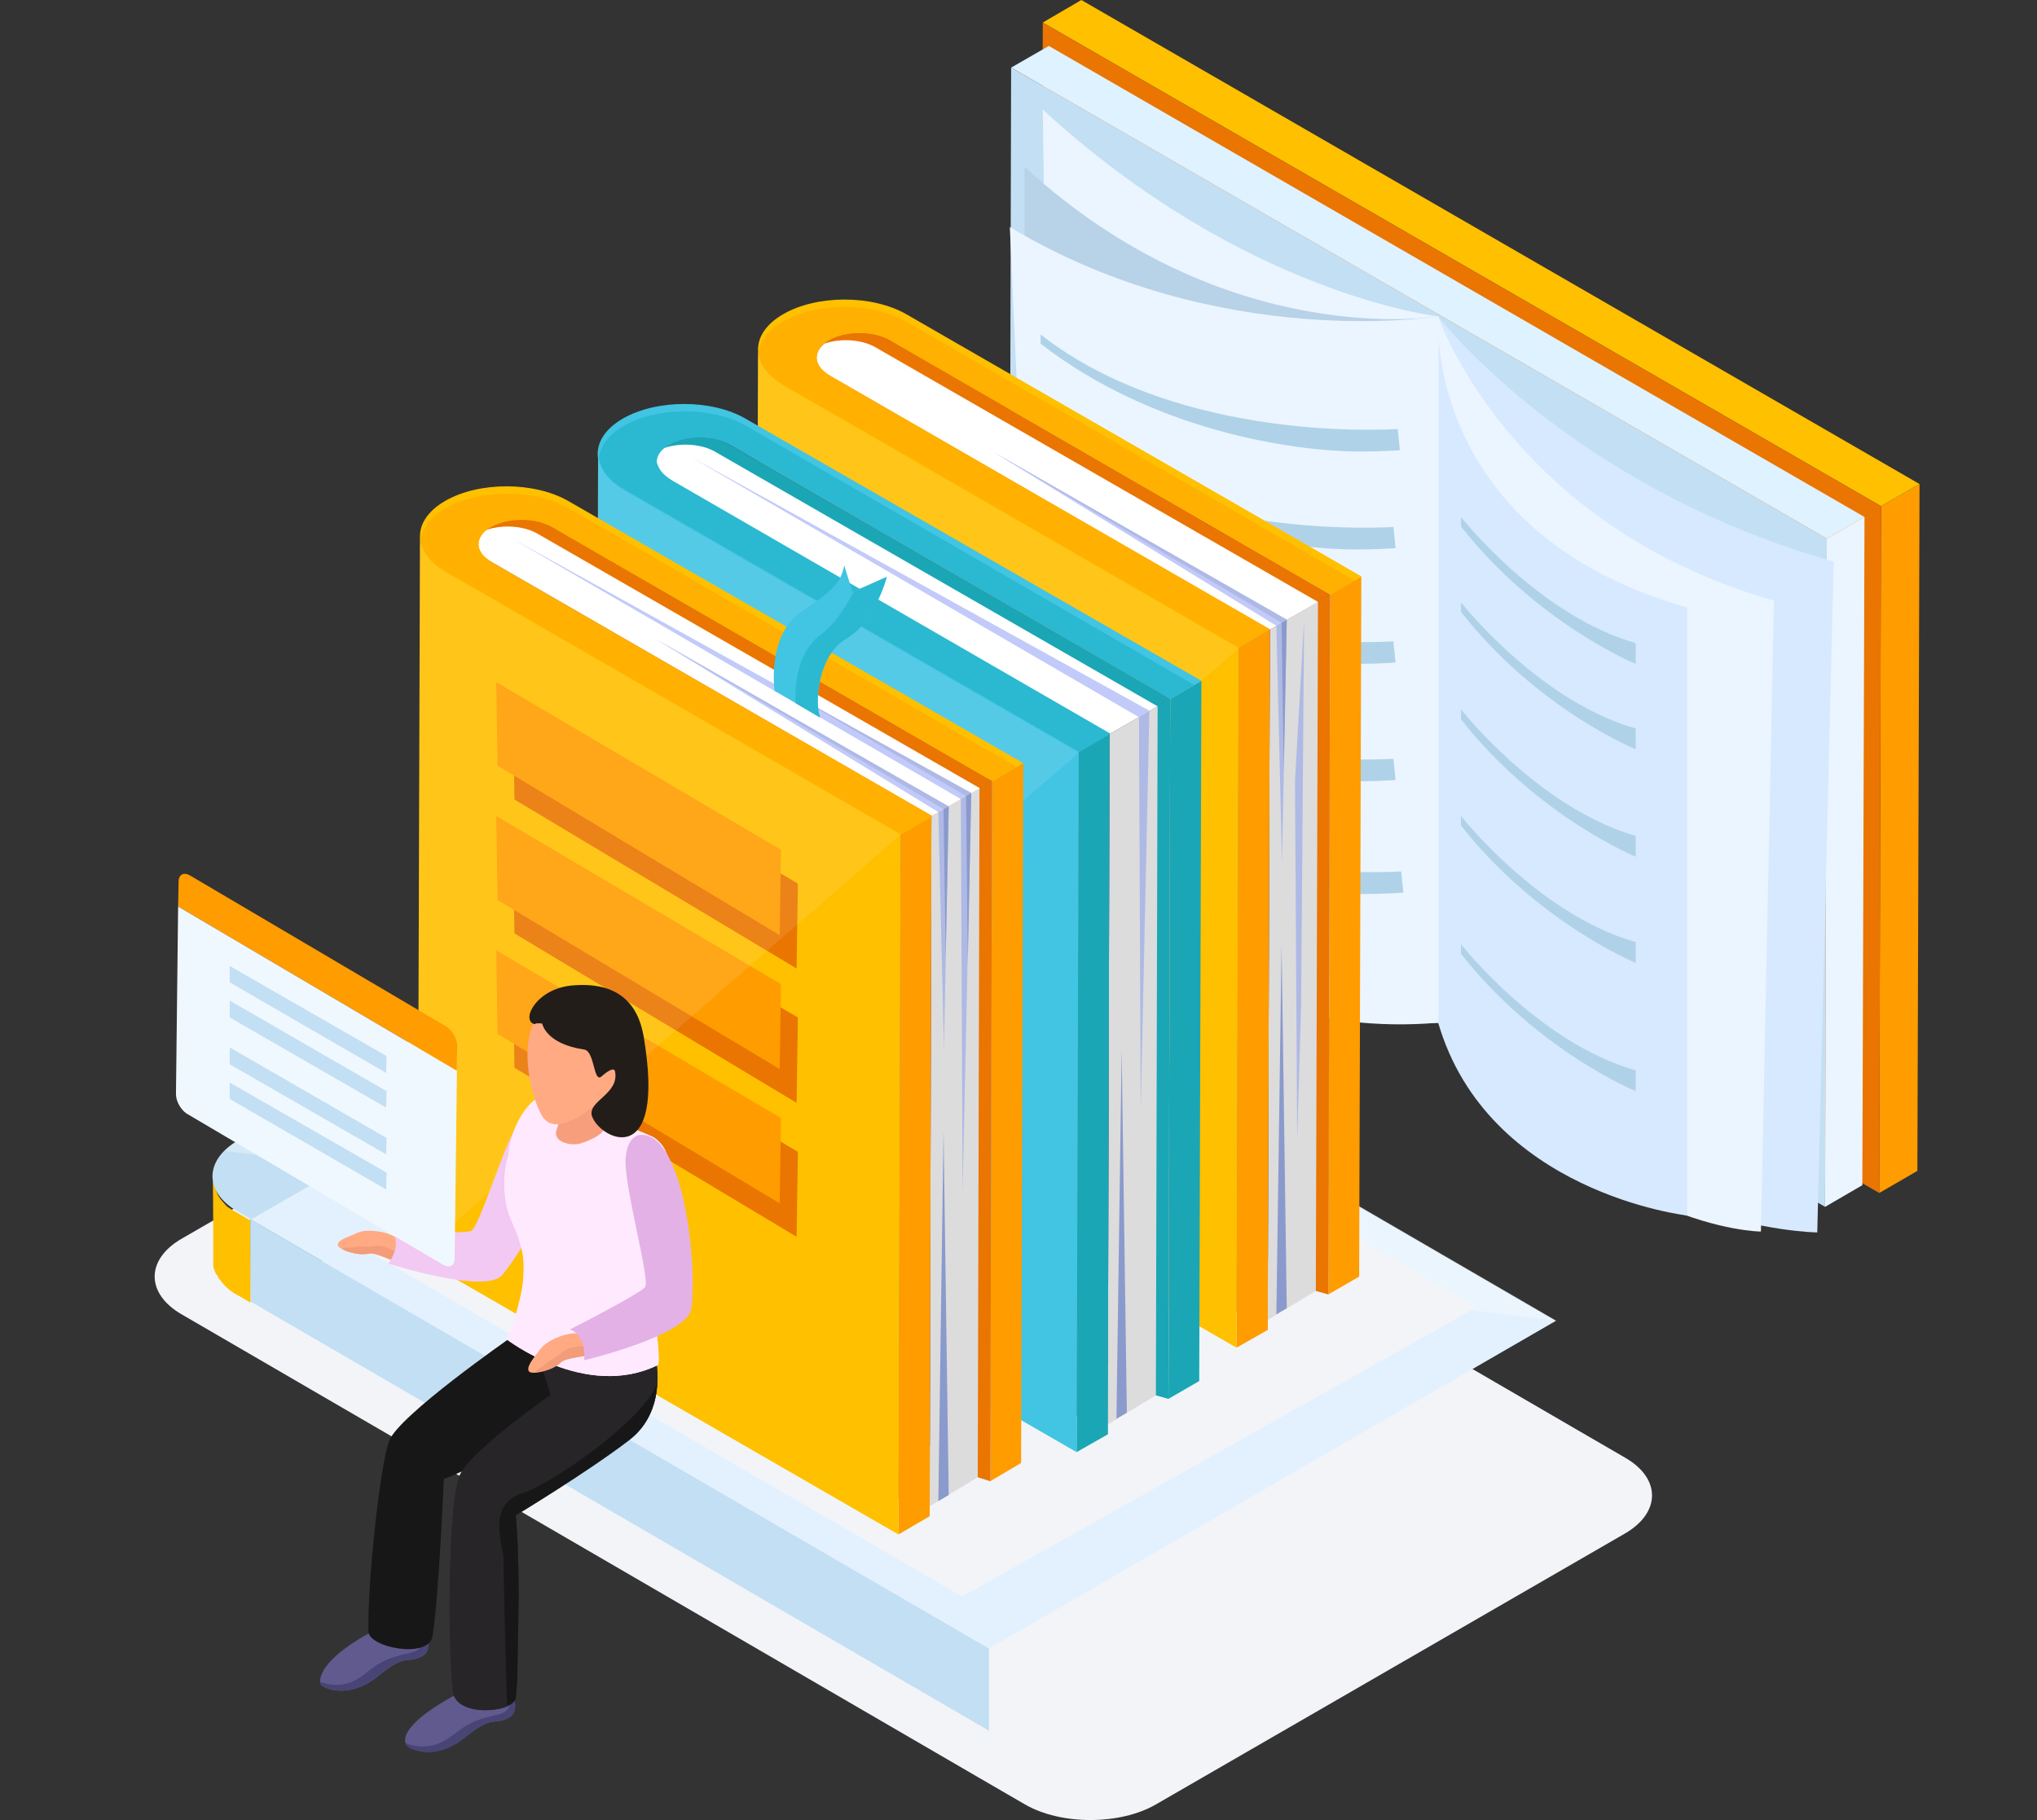<svg xmlns="http://www.w3.org/2000/svg" xmlns:xlink="http://www.w3.org/1999/xlink" id="Layer_1" x="0px" y="0px" viewBox="0 0 470 420" style="enable-background:new 0 0 470 420;" xml:space="preserve"><rect x="0" y="0" width="470" height="420" fill="#333333" stroke="none"/><style type="text/css">	.st0{enable-background:new    ;}	.st1{fill:#FF9C00;}	.st2{fill:#FFC000;}	.st3{fill:#EA7500;}	.st4{fill:#EBF5FF;}	.st5{fill:#DEF2FF;}	.st6{fill:#C3DFF4;}	.st7{fill:#D7E9FF;}	.st8{fill:#B8D2E8;}	.st9{fill:#AFD2E8;}	.st10{fill:#F3F4F8;}	.st11{clip-path:url(#SVGID_2_);enable-background:new    ;}	.st12{fill:#318385;}	.st13{fill:#33888A;}	.st14{fill:#358D8F;}	.st15{fill:#379294;}	.st16{fill:#399799;}	.st17{fill:#3B9C9E;}	.st18{fill:#3DA1A3;}	.st19{fill:#3FA6A8;}	.st20{fill:#41ABAD;}	.st21{fill:#43B0B3;}	.st22{fill:#44B5B8;}	.st23{clip-path:url(#SVGID_4_);enable-background:new    ;}	.st24{fill:#858585;}	.st25{fill:#338789;}	.st26{fill:#898989;}	.st27{clip-path:url(#SVGID_6_);enable-background:new    ;}	.st28{fill:#949494;}	.st29{fill:#999999;}	.st30{fill:#9E9E9E;}	.st31{fill:#A3A3A3;}	.st32{fill:#A8A8A8;}	.st33{fill:#ADADAD;}	.st34{fill:#B3B3B3;}	.st35{fill:#B8B8B8;}	.st36{fill:#8F8F8F;}	.st37{fill:#8A8A8A;}	.st38{fill:#DCDCDC;}	.st39{fill:#4A79D8;}	.st40{fill:#85A9FF;}	.st41{fill:#E3F1FE;}	.st42{opacity:0;fill:#E3F1FE;}	.st43{opacity:0.3;fill:#FFFFFF;}	.st44{clip-path:url(#SVGID_8_);enable-background:new    ;}	.st45{fill:#6E0049;}	.st46{fill:#72004C;}	.st47{fill:#76004F;}	.st48{fill:#7A0052;}	.st49{fill:#7F0055;}	.st50{fill:#830057;}	.st51{fill:#87005A;}	.st52{fill:#8B005D;}	.st53{fill:#8F0060;}	.st54{fill:#940063;}	.st55{fill:#980066;}	.st56{clip-path:url(#SVGID_10_);enable-background:new    ;}	.st57{clip-path:url(#SVGID_12_);enable-background:new    ;}	.st58{fill:#71004C;}	.st59{fill:#FFFFFF;}	.st60{fill:#FFB000;}	.st61{fill:#AEB9E5;}	.st62{fill:#C2CAF9;}	.st63{fill:#8B9ACC;}	.st64{opacity:0.1;fill:#FFFFFF;}	.st65{clip-path:url(#SVGID_14_);enable-background:new    ;}	.st66{clip-path:url(#SVGID_16_);enable-background:new    ;}	.st67{clip-path:url(#SVGID_18_);enable-background:new    ;}	.st68{fill:#1AA6B5;}	.st69{fill:#42C4E3;}	.st70{fill:#2AB9D1;}	.st71{fill:#D3008D;}	.st72{clip-path:url(#SVGID_20_);enable-background:new    ;}	.st73{clip-path:url(#SVGID_22_);enable-background:new    ;}	.st74{clip-path:url(#SVGID_24_);enable-background:new    ;}	.st75{fill:#615A8E;}	.st76{fill:#484475;}	.st77{fill:#171718;}	.st78{fill:#282528;}	.st79{fill:#FFAA83;}	.st80{fill:#F29C79;}	.st81{fill:#F2C9F2;}	.st82{fill:#FFE9FE;}	.st83{fill:#F79F7C;}	.st84{fill:#221D19;}	.st85{fill:#E3B1E5;}	.st86{fill:#F0F8FF;}</style><g>	<g>		<g>			<g>				<g class="st0">					<g>						<polygon class="st1" points="433.6,275.3 442.4,270.2 442.9,111.7 434,116.8       "></polygon>					</g>					<g>						<polygon class="st2" points="434,116.8 442.9,111.7 249.5,0 240.6,5.2       "></polygon>					</g>					<g>						<polygon class="st3" points="240.6,5.2 240.1,163.6 433.6,275.3 434,116.8       "></polygon>					</g>				</g>			</g>			<g>				<g class="st0">					<g>						<polygon class="st4" points="421.1,278.5 429.7,273.5 430.2,119.3 421.5,124.3       "></polygon>					</g>					<g>						<polygon class="st5" points="421.5,124.3 430.2,119.3 242,10.6 233.3,15.6       "></polygon>					</g>					<g>						<polygon class="st6" points="233.3,15.6 232.9,169.8 421.1,278.5 421.5,124.3       "></polygon>					</g>				</g>			</g>			<path class="st7" d="M331.8,73c0,0,30.2,39.3,91.3,56.6l-3.8,154.8c0,0-49.7-0.3-87.5-48.5V73z"></path>			<path class="st4" d="M331.8,73c0,0,16.4,48.2,77.5,65.6l-3,145.6c0,0-36.8,0-74.5-48.2V73z"></path>			<path class="st7" d="M331.8,73c0,0-3.6,49.8,57.5,67.2v140.3c0,0-46.1-5.2-57.5-44.6V73z"></path>			<path class="st4" d="M331.8,73c0,0-44.6-4.9-91.2-47.7l2.2,159.4c0,0,31.5,54.2,89,51.3V73z"></path>			<path class="st8" d="M331.8,73c0,0-48.8,8.3-95.4-34.5v142.9c0,0,37.9,57.4,95.4,54.6V73z"></path>			<path class="st4" d="M331.8,73c0,0-50.6,8.3-98.8-20.6l6.4,143.4c0,0,34.8,45.2,92.5,40.2V73z"></path>		</g>		<g>			<path class="st9" d="M313.9,104.2c5.3,0,8.6-0.3,9.1-0.3l-0.5-4.9c-0.5,0-49.9,3.6-82.4-21.8v2.1     C265.7,99.2,298,104.2,313.9,104.2z"></path>		</g>		<g>			<path class="st9" d="M312.9,126.8c5.3,0,8.6-0.3,9.1-0.3l-0.5-4.9c-0.5,0-49.9,3.6-82.4-21.8v2.1     C264.8,121.8,297,126.8,312.9,126.8z"></path>		</g>		<g>			<path class="st9" d="M312.9,153.2c5.3,0,8.6-0.3,9.1-0.3l-0.5-4.9c-0.5,0-49.9,3.6-82.4-21.8v2.1     C264.8,148.2,297,153.2,312.9,153.2z"></path>		</g>		<g>			<path class="st9" d="M312.9,180.3c5.3,0,8.6-0.3,9.1-0.3l-0.5-4.9c-0.5,0-49.9,3.6-82.4-21.8v2.1     C264.8,175.3,297,180.3,312.9,180.3z"></path>		</g>		<g>			<path class="st9" d="M314.7,206.3c5.3,0,8.6-0.3,9.1-0.3l-0.5-4.9c-0.5,0-49.9,3.6-82.4-21.8v2.1     C266.5,201.3,298.7,206.3,314.7,206.3z"></path>		</g>		<path class="st9" d="M337.1,119.3c0,0,17.8,22.7,40.3,29.1v4.8c0,0-22.7-9.3-40.3-31.7V119.3z"></path>		<path class="st9" d="M337.1,139c0,0,17.8,22.7,40.3,29.1v4.8c0,0-22.7-9.2-40.3-31.7V139z"></path>		<path class="st9" d="M337.1,163.7c0,0,17.8,22.7,40.3,29.2v4.8c0,0-22.7-9.3-40.3-31.7V163.7z"></path>		<path class="st9" d="M337.1,188.3c0,0,17.8,22.7,40.3,29.1v4.8c0,0-22.7-9.3-40.3-31.7V188.3z"></path>		<path class="st9" d="M337.1,217.9c0,0,17.8,22.7,40.3,29.1v4.8c0,0-22.7-9.3-40.3-31.7V217.9z"></path>	</g></g><path class="st10" d="M375,336.4l-11.2-6.5L183.5,225.1l-3.1-1.8c-8.3-4.8-21.8-4.8-30.2,0L42,285.8c-8.4,4.8-8.4,12.7-0.1,17.5  l3.1,1.8l180.3,104.8l11.2,6.5c8.3,4.8,21.9,4.8,30.2,0l108.2-62.5C383.2,349.1,383.3,341.2,375,336.4z"></path><g class="st0">	<defs>		<path id="SVGID_1_" class="st0" d="M140.4,244.5c0-6.4,0-12.7-0.1-19.1c0-0.4-0.3-0.8-0.8-1.2c-1.1-0.7-3-0.7-4.1,0l0.1,19    c1.1-0.6,3-0.6,4.1,0C140.1,243.6,140.4,244,140.4,244.5z"></path>	</defs>	<clipPath id="SVGID_2_">		<use xlink:href="#SVGID_1_" style="overflow:visible;"></use>	</clipPath>	<g class="st11">		<path class="st12" d="M135.4,224.2l0.1,19c0.1-0.1,0.3-0.1,0.4-0.2l0-19.1C135.7,224.1,135.5,224.1,135.4,224.2L135.4,224.2z"></path>		<path class="st13" d="M135.8,224l0,19.1c0.1-0.1,0.2-0.1,0.4-0.1l-0.1-19.1C136.1,223.9,135.9,224,135.8,224L135.8,224z"></path>		<path class="st14" d="M136.2,223.9l0.1,19.1c0.1,0,0.2-0.1,0.3-0.1l0-19.1C136.4,223.9,136.3,223.9,136.2,223.9L136.2,223.9z"></path>		<path class="st15" d="M136.5,223.8l0,19.1c0.1,0,0.2,0,0.3,0l-0.1-19C136.7,223.8,136.6,223.8,136.5,223.8L136.5,223.8z"></path>		<path class="st16" d="M136.8,223.8l0.1,19c0.1,0,0.2,0,0.3,0l-0.1-19.1C137,223.8,136.9,223.8,136.8,223.8L136.8,223.8z"></path>		<path class="st17" d="M137,223.8l0.1,19.1c0.1,0,0.2,0,0.3,0l-0.1-19.1C137.2,223.7,137.1,223.7,137,223.8L137,223.8z"></path>		<path class="st18" d="M137.3,223.7l0.1,19.1c0.1,0,0.2,0,0.3,0l-0.1-19.1C137.5,223.7,137.4,223.7,137.3,223.7L137.3,223.7z"></path>		<path class="st19" d="M137.6,223.7l0.1,19.1c0.1,0,0.2,0,0.3,0l-0.1-19.1C137.9,223.7,137.7,223.7,137.6,223.7L137.6,223.7z"></path>		<path class="st20" d="M138,223.8l0.1,19.1c0.1,0,0.2,0,0.4,0l0-19C138.2,223.8,138.1,223.8,138,223.8L138,223.8z"></path>		<path class="st21" d="M138.3,223.8l0,19c0.2,0,0.4,0.1,0.6,0.1l-0.1-19C138.7,223.9,138.5,223.8,138.3,223.8L138.3,223.8z"></path>		<path class="st22" d="M138.9,224l0.1,19c0.2,0.1,0.4,0.2,0.6,0.3c0,0,0,0,0,0l-0.1-19c0,0,0,0,0,0    C139.3,224.1,139.1,224,138.9,224L138.9,224z"></path>		<path class="st21" d="M139.5,224.2l0.1,19c0.1,0.1,0.3,0.2,0.4,0.3l-0.1-19.1C139.8,224.4,139.7,224.3,139.5,224.2L139.5,224.2z"></path>		<path class="st20" d="M139.9,224.5l0.1,19.1c0.1,0.1,0.1,0.1,0.2,0.2l-0.1-19.1C140,224.6,140,224.6,139.9,224.5L139.9,224.5z"></path>		<path class="st19" d="M140.1,224.7l0.1,19.1c0,0.1,0.1,0.1,0.1,0.2l0-19.1C140.2,224.8,140.1,224.8,140.1,224.7L140.1,224.7z"></path>		<path class="st18" d="M140.2,224.9l0,19.1c0,0.1,0.1,0.1,0.1,0.2l-0.1-19.1C140.2,225,140.2,224.9,140.2,224.9L140.2,224.9z"></path>		<path class="st17" d="M140.3,225l0.1,19.1c0,0.1,0,0.1,0,0.2l-0.1-19.1C140.3,225.2,140.3,225.1,140.3,225L140.3,225z"></path>		<path class="st16" d="M140.3,225.2l0.1,19.1c0,0.1,0,0.1,0,0.2l-0.1-19.1C140.3,225.3,140.3,225.3,140.3,225.2L140.3,225.2z"></path>		<path class="st15" d="M140.3,225.4l0.1,19.1c0,0,0,0,0,0L140.3,225.4C140.3,225.4,140.3,225.4,140.3,225.4L140.3,225.4z"></path>	</g></g><g class="st0">	<defs>		<path id="SVGID_3_" class="st0" d="M140.4,244.5c0-6.4,0-12.7-0.1-19.1c0,0.4-0.3,0.9-0.9,1.2l0.1,19.1    C140.1,245.3,140.4,244.9,140.4,244.5z"></path>	</defs>	<clipPath id="SVGID_4_">		<use xlink:href="#SVGID_3_" style="overflow:visible;"></use>	</clipPath>	<g class="st23">		<path class="st24" d="M139.5,226.6l0.1,19.1c0.6-0.3,0.9-0.8,0.9-1.2l-0.1-19.1C140.3,225.8,140.1,226.3,139.5,226.6L139.5,226.6z    "></path>	</g></g><g>	<polygon class="st25" points="88.9,251.1 89,270.1 135.5,243.3 135.4,224.2  "></polygon></g><g>	<polygon class="st26" points="93,253.4 93.1,272.5 139.5,245.6 139.5,226.6  "></polygon></g><g class="st0">	<defs>		<path id="SVGID_5_" class="st0" d="M88.1,252.2c0,6.4,0,12.7,0.1,19.1c0,0.4,0.3,0.8,0.8,1.2c1.1,0.7,2.9,0.7,4.1,0l-0.1-19    c-1.1,0.7-3,0.7-4.1,0C88.4,253.1,88.1,252.7,88.1,252.2z"></path>	</defs>	<clipPath id="SVGID_6_">		<use xlink:href="#SVGID_5_" style="overflow:visible;"></use>	</clipPath>	<g class="st27">		<path class="st28" d="M88.1,252.2l0.1,19.1c0,0,0,0,0,0L88.1,252.2C88.1,252.3,88.1,252.3,88.1,252.2L88.1,252.2z"></path>		<path class="st29" d="M88.1,252.3l0.1,19.1c0,0.1,0,0.1,0,0.2l-0.1-19.1C88.1,252.4,88.1,252.3,88.1,252.3L88.1,252.3z"></path>		<path class="st30" d="M88.1,252.4l0.1,19.1c0,0.1,0,0.1,0,0.2l0-19C88.2,252.5,88.1,252.5,88.1,252.4L88.1,252.4z"></path>		<path class="st31" d="M88.2,252.6l0,19c0,0.1,0.1,0.1,0.1,0.2l-0.1-19.1C88.2,252.7,88.2,252.6,88.2,252.6L88.2,252.6z"></path>		<path class="st32" d="M88.2,252.8l0.1,19.1c0,0.1,0.1,0.1,0.1,0.2l0-19.1C88.3,252.9,88.3,252.8,88.2,252.8L88.2,252.8z"></path>		<path class="st33" d="M88.4,252.9l0,19.1c0.1,0.1,0.1,0.1,0.2,0.2l-0.1-19C88.5,253.1,88.4,253,88.4,252.9L88.4,252.9z"></path>		<path class="st34" d="M88.5,253.1l0.1,19c0.1,0.1,0.2,0.2,0.4,0.3l0-19C88.8,253.3,88.6,253.2,88.5,253.1L88.5,253.1z"></path>		<path class="st35" d="M88.9,253.4l0,19c0,0,0,0,0,0c0.2,0.1,0.4,0.2,0.6,0.3l-0.1-19.1C89.3,253.6,89.1,253.5,88.9,253.4    C88.9,253.4,88.9,253.4,88.9,253.4L88.9,253.4z"></path>		<path class="st34" d="M89.6,253.7l0.1,19.1c0.2,0,0.4,0.1,0.5,0.1l-0.1-19C89.9,253.8,89.7,253.8,89.6,253.7L89.6,253.7z"></path>		<path class="st33" d="M90.1,253.8l0.1,19c0.1,0,0.2,0,0.4,0.1l0-19C90.4,253.9,90.2,253.9,90.1,253.8L90.1,253.8z"></path>		<path class="st32" d="M90.5,253.9l0,19c0.1,0,0.2,0,0.3,0l-0.1-19C90.7,253.9,90.6,253.9,90.5,253.9L90.5,253.9z"></path>		<path class="st31" d="M90.8,253.9l0.1,19c0.1,0,0.2,0,0.3,0l-0.1-19C91,253.9,90.9,253.9,90.8,253.9L90.8,253.9z"></path>		<path class="st30" d="M91.1,253.9l0.1,19c0.1,0,0.2,0,0.3,0l-0.1-19C91.3,253.9,91.2,253.9,91.1,253.9L91.1,253.9z"></path>		<path class="st29" d="M91.4,253.9l0.1,19c0.1,0,0.2,0,0.3,0l-0.1-19C91.6,253.9,91.5,253.9,91.4,253.9L91.4,253.9z"></path>		<path class="st28" d="M91.7,253.9l0.1,19c0.1,0,0.2,0,0.3,0l-0.1-19.1C91.9,253.8,91.8,253.8,91.7,253.9L91.7,253.9z"></path>		<path class="st36" d="M91.9,253.8l0.1,19.1c0.1,0,0.2,0,0.3-0.1l0-19C92.2,253.8,92.1,253.8,91.9,253.8L91.9,253.8z"></path>		<path class="st37" d="M92.3,253.7l0,19c0.1,0,0.2-0.1,0.4-0.1l0-19.1C92.5,253.7,92.4,253.7,92.3,253.7L92.3,253.7z"></path>		<path class="st24" d="M92.6,253.6l0,19.1c0.2-0.1,0.3-0.1,0.4-0.2l-0.1-19C92.9,253.5,92.8,253.6,92.6,253.6L92.6,253.6z"></path>	</g></g><g>	<path class="st38" d="M88.9,251.1c-1.1,0.7-1.1,1.7,0,2.4c1.1,0.7,3,0.7,4.1,0l46.5-26.8c1.1-0.6,1.1-1.7,0-2.4   c-1.1-0.7-3-0.7-4.1,0L88.9,251.1z"></path></g><path class="st2" d="M49.1,271.8c0,0.1,0,0.2,0,0.3c0,0.1,0,0.2,0,0.3c0,0.1,0,0.2,0.1,0.3c0,0.1,0,0.2,0.1,0.3c0,0.1,0,0.2,0.1,0.3  c0,0.1,0.1,0.2,0.1,0.3c0,0.1,0.1,0.2,0.1,0.3c0,0.1,0.1,0.2,0.1,0.3c0,0.1,0.1,0.2,0.1,0.3c0,0.1,0.1,0.2,0.1,0.3  c0,0.1,0.1,0.2,0.1,0.3c0,0.1,0.1,0.2,0.1,0.3c0.1,0.1,0.1,0.2,0.2,0.4c0,0.1,0.1,0.1,0.1,0.2c0.1,0.1,0.2,0.3,0.3,0.4  c0,0.1,0.1,0.1,0.1,0.2c0.2,0.2,0.3,0.4,0.5,0.6c0,0.1,0.1,0.1,0.2,0.2c0.1,0.2,0.3,0.3,0.4,0.5c0.1,0.1,0.1,0.1,0.2,0.2  c0.1,0.1,0.2,0.2,0.3,0.3c0.1,0.1,0.2,0.2,0.3,0.2c0.1,0.1,0.2,0.2,0.3,0.2c0.1,0.1,0.2,0.2,0.3,0.2c0.1,0.1,0.2,0.1,0.3,0.2  c0.1,0.1,0.2,0.2,0.3,0.2c0.1,0.1,0.2,0.1,0.4,0.2c0.2,0.1,0.3,0.2,0.5,0.3l2.9,1.7l0.1,19l-2.9-1.7c-0.1,0-0.2-0.1-0.2-0.1  c-0.1,0-0.1-0.1-0.2-0.1c-0.1-0.1-0.3-0.2-0.4-0.2c-0.1-0.1-0.2-0.1-0.3-0.2c-0.1-0.1-0.2-0.2-0.4-0.3c-0.1-0.1-0.2-0.1-0.3-0.2  c-0.1-0.1-0.2-0.2-0.3-0.3c-0.1-0.1-0.2-0.1-0.3-0.2c-0.1-0.1-0.2-0.2-0.3-0.3c0,0-0.1-0.1-0.1-0.1c0,0-0.1-0.1-0.1-0.1  c-0.2-0.2-0.3-0.3-0.5-0.5c0-0.1-0.1-0.1-0.1-0.2c-0.2-0.2-0.4-0.4-0.5-0.6c0,0,0,0,0,0c0,0-0.1-0.1-0.1-0.1  c-0.1-0.1-0.2-0.3-0.3-0.4c0-0.1-0.1-0.1-0.1-0.2c-0.1-0.1-0.2-0.2-0.2-0.4c0,0,0-0.1-0.1-0.1c0,0,0-0.1-0.1-0.1  c-0.1-0.1-0.1-0.2-0.2-0.3c0-0.1-0.1-0.2-0.1-0.2c0-0.1-0.1-0.2-0.1-0.3c0,0,0-0.1-0.1-0.1c0,0,0-0.1,0-0.1c0-0.1-0.1-0.2-0.1-0.3  c0-0.1-0.1-0.2-0.1-0.3c0-0.1-0.1-0.2-0.1-0.3c0,0,0-0.1,0-0.2c0,0,0-0.1,0-0.1c0-0.1,0-0.2,0-0.3c0-0.1,0-0.2,0-0.3  c0-0.1,0-0.2,0-0.3c0-0.1,0-0.1,0-0.2c0-0.1,0-0.1,0-0.2c0-6.4,0-12.7-0.1-19C49,271.6,49,271.7,49.1,271.8z"></path><path class="st6" d="M55,263.1c-7.9,4.6-8,12-0.1,16.5l2.9,1.7l130.8-75.5l-2.9-1.7c-7.9-4.6-20.6-4.6-28.5,0L55,263.1z"></path><path class="st39" d="M93,253.4c-1.1,0.7-3,0.7-4.1,0c-1.1-0.7-1.1-1.7,0-2.4l46.5-26.8c1.1-0.7,3-0.7,4.1,0c1.1,0.7,1.1,1.7,0,2.4  L93,253.4L93,253.4z"></path><path class="st40" d="M93,253.4l46.5-26.8c0.2-0.1,0.3-0.2,0.4-0.4c-0.1-0.1-0.2-0.2-0.4-0.3c-1.1-0.7-3-0.7-4.1,0l-46.5,26.8  c-0.2,0.1-0.3,0.2-0.4,0.4c0.1,0.1,0.2,0.2,0.4,0.3C90.1,254.1,91.9,254.1,93,253.4z"></path><g>	<polygon class="st25" points="57.8,281.4 57.9,300.4 188.7,224.9 188.6,205.8  "></polygon></g><g>	<polygon class="st6" points="57.8,281.4 57.9,300.4 228.2,399.4 228.2,380.4  "></polygon></g><g>	<polygon class="st41" points="57.8,281.4 228.2,380.4 359,304.8 188.6,205.8  "></polygon></g><g>	<path class="st42" d="M54.7,200l2.9,1.7l170.2,98.9l10.5,6.1c7.9,4.6,20.6,4.6,28.5,0l102.1-59c7.9-4.6,7.9-12,0.1-16.5l-10.5-6.1   l-170.2-98.9l-2.9-1.7c-7.8-4.6-20.6-4.6-28.5,0l-102.1,59C46.9,188.1,46.8,195.5,54.7,200z"></path></g><path class="st43" d="M188.8,205.8l-2.9-1.7c-7.9-4.6-20.6-4.6-28.5,0l-102.2,59c-1.3,0.8-2.4,1.6-3.3,2.5l307.3,39.2L188.8,205.8z"></path><g>	<polygon class="st10" points="222,368.4 83.6,288 200.4,220.2 340.8,301.6  "></polygon></g><g>	<g class="st0">		<defs>			<path id="SVGID_7_" class="st0" d="M205.3,78.5l-0.5,161.6c-3.9-2.2-10.1-2.2-14,0l0.5-161.6C195.1,76.3,201.4,76.3,205.3,78.5z"></path>		</defs>		<clipPath id="SVGID_8_">			<use xlink:href="#SVGID_7_" style="overflow:visible;"></use>		</clipPath>		<g class="st44">			<path class="st45" d="M205.3,78.5l-0.5,161.6c-0.4-0.3-0.9-0.5-1.4-0.7l0.5-161.6C204.4,78,204.8,78.2,205.3,78.5L205.3,78.5z"></path>			<path class="st46" d="M203.9,77.8l-0.5,161.6c-0.4-0.2-0.8-0.3-1.2-0.4l0.5-161.6C203.1,77.5,203.5,77.7,203.9,77.8L203.9,77.8z"></path>			<path class="st47" d="M202.7,77.4L202.2,239c-0.3-0.1-0.7-0.2-1-0.3l0.5-161.6C202,77.2,202.3,77.3,202.7,77.4L202.7,77.4z"></path>			<path class="st48" d="M201.6,77.1l-0.5,161.6c-0.3-0.1-0.6-0.1-1-0.2L200.6,77C201,77,201.3,77.1,201.6,77.1L201.6,77.1z"></path>			<path class="st49" d="M200.6,77l-0.5,161.6c-0.3,0-0.6-0.1-1-0.1l0.5-161.6C200,76.9,200.3,76.9,200.6,77L200.6,77z"></path>			<path class="st50" d="M199.7,76.9l-0.5,161.6c-0.3,0-0.7,0-1-0.1l0.5-161.6C199,76.8,199.4,76.8,199.7,76.9L199.7,76.9z"></path>			<path class="st51" d="M198.7,76.8l-0.5,161.6c-0.3,0-0.7,0-1,0l0.5-161.6C198,76.8,198.4,76.8,198.7,76.8L198.7,76.8z"></path>			<path class="st52" d="M197.7,76.8l-0.5,161.6c-0.4,0-0.7,0-1.1,0.1l0.5-161.6C196.9,76.9,197.3,76.8,197.7,76.8L197.7,76.8z"></path>			<path class="st53" d="M196.6,76.9l-0.5,161.6c-0.4,0-0.8,0.1-1.3,0.2l0.5-161.6C195.7,77,196.2,76.9,196.6,76.9L196.6,76.9z"></path>			<path class="st54" d="M195.3,77.1l-0.5,161.6c-0.7,0.1-1.3,0.3-1.9,0.5l0.5-161.6C194,77.3,194.7,77.2,195.3,77.1L195.3,77.1z"></path>			<path class="st55" d="M193.4,77.5L193,239.1c-0.8,0.3-1.5,0.6-2.2,1l0.5-161.6C191.9,78.1,192.7,77.8,193.4,77.5L193.4,77.5z"></path>		</g>	</g>	<g class="st0">		<defs>			<path id="SVGID_9_" class="st0" d="M187.9,244.1l0.5-161.6c0-1.5,1-2.9,2.9-4l-0.5,161.6C188.9,241.2,187.9,242.6,187.9,244.1z"></path>		</defs>		<clipPath id="SVGID_10_">			<use xlink:href="#SVGID_9_" style="overflow:visible;"></use>		</clipPath>		<g class="st56">			<path class="st55" d="M191.3,78.5l-0.5,161.6c0,0-0.1,0.1-0.1,0.1l0.5-161.6C191.2,78.5,191.2,78.5,191.3,78.5L191.3,78.5z"></path>			<path class="st54" d="M191.2,78.6l-0.5,161.6c-0.5,0.3-0.9,0.6-1.3,0.9l0.5-161.6C190.3,79.2,190.7,78.9,191.2,78.6L191.2,78.6z"></path>			<path class="st53" d="M189.9,79.5l-0.5,161.6c-0.2,0.2-0.4,0.4-0.6,0.7l0.5-161.6C189.5,79.9,189.7,79.7,189.9,79.5L189.9,79.5z"></path>			<path class="st52" d="M189.3,80.2l-0.5,161.6c-0.1,0.2-0.3,0.4-0.4,0.6l0.5-161.6C189,80.5,189.1,80.3,189.3,80.2L189.3,80.2z"></path>			<path class="st51" d="M188.9,80.8l-0.5,161.6c-0.1,0.2-0.2,0.4-0.3,0.6l0.5-161.6C188.7,81.1,188.8,80.9,188.9,80.8L188.9,80.8z"></path>			<path class="st50" d="M188.6,81.3l-0.5,161.6c-0.1,0.2-0.1,0.4-0.2,0.6l0.5-161.6C188.5,81.7,188.5,81.5,188.6,81.3L188.6,81.3z"></path>			<path class="st49" d="M188.5,81.9L188,243.4c0,0.2-0.1,0.4-0.1,0.6l0.5-161.6C188.4,82.3,188.4,82.1,188.5,81.9L188.5,81.9z"></path>			<path class="st48" d="M188.4,82.4L187.9,244c0,0,0,0.1,0,0.1L188.4,82.4C188.4,82.5,188.4,82.5,188.4,82.4L188.4,82.4z"></path>		</g>	</g>	<g class="st0">		<defs>			<path id="SVGID_11_" class="st0" d="M187.9,244.1l0.5-161.6c0,1.5,1,3,2.9,4.1l-0.5,161.6C188.9,247.1,187.9,245.6,187.9,244.1z"></path>		</defs>		<clipPath id="SVGID_12_">			<use xlink:href="#SVGID_11_" style="overflow:visible;"></use>		</clipPath>		<g class="st57">			<path class="st24" d="M191.3,86.6l-0.5,161.6c-2-1.1-2.9-2.6-2.9-4.1l0.5-161.6C188.4,84,189.4,85.5,191.3,86.6L191.3,86.6z"></path>		</g>	</g>	<g>		<polygon class="st58" points="306.9,137.2 306.5,298.7 204.8,240.1 205.3,78.5   "></polygon>	</g>	<g>		<polygon class="st1" points="314.1,133 313.6,294.6 306.5,298.7 306.9,137.2   "></polygon>	</g>	<g>		<polygon class="st38" points="306.9,137.2 306.5,298.7 303.6,297.9 292.5,304.6 293,145.3   "></polygon>	</g>	<g>		<polygon class="st26" points="293,145.3 292.5,306.9 190.8,248.2 191.3,86.6   "></polygon>	</g>	<g>		<path class="st3" d="M306.9,137.2l-14,8.1L191.3,86.6c-3.9-2.2-3.9-5.9,0-8.1c3.8-2.2,10.1-2.2,14,0L306.9,137.2z"></path>	</g>	<g>		<path class="st59" d="M191.3,86.6L293,145.3l11.1-6.4l-102-58.7c-3.2-1.9-8.2-2.2-11.9-0.9C187.5,81.5,187.9,84.6,191.3,86.6z"></path>	</g>	<g>		<polygon class="st1" points="293,145.3 292.5,306.9 285.3,311 285.8,149.5   "></polygon>	</g>	<path class="st2" d="M180.8,88.8c-3.9-2.3-5.9-5.3-5.9-8.3l-0.5,161.6c0,3,2,6,5.9,8.3l105,60.6l0.5-161.6L180.8,88.8z"></path>	<g>		<path class="st2" d="M314.1,133l-7.2,4.2L205.3,78.5c-3.9-2.2-10.2-2.2-14,0c-3.9,2.2-3.8,5.9,0,8.1L293,145.3l-7.2,4.2l-105-60.6    c-7.8-4.5-7.9-11.9-0.1-16.4c7.8-4.5,20.5-4.5,28.4,0L314.1,133z"></path>	</g>	<g>		<path class="st60" d="M191.3,78.5c3.8-2.2,10.1-2.2,14,0l101.7,58.7l5.6-3.2L209.1,74.2c-7.8-4.5-20.6-4.5-28.4,0    c-3.5,2-5.3,4.6-5.7,7.3c0.4,2.7,2.2,5.3,5.8,7.3l105,60.6l7.2-4.2L192,87c-2.3-1.4-3-2.4-3.5-3.6C187.9,81.7,189,79.8,191.3,78.5    z"></path>	</g>	<polygon class="st3" points="306.9,137.2 306.5,298.7 303.6,297.9 304.1,138.8  "></polygon>	<polygon class="st61" points="298.8,180.2 299.3,263.2 300.2,232.1 300.9,143  "></polygon>	<polygon class="st62" points="229.2,104.3 296.9,143 294.5,144.4  "></polygon>	<polygon class="st61" points="296.9,143 295.8,199.1 294.5,144.4  "></polygon>	<polygon class="st61" points="229.2,104.3 296.9,143 295.7,143.7  "></polygon>	<polygon class="st63" points="295.7,143.7 296.2,177.7 296.9,143  "></polygon>	<polygon class="st63" points="295.7,218 294.5,303.3 296.9,301.9  "></polygon>	<path class="st64" d="M174.9,80.6l-0.5,161.6c0,1.2,0.4,2.3,1,3.5l110.4-96.1l-105-60.6C176.9,86.5,174.9,83.6,174.9,80.6z"></path></g><g>	<g class="st0">		<defs>			<path id="SVGID_13_" class="st0" d="M168.4,102.6l-0.5,161.6c-3.9-2.2-10.1-2.2-14,0l0.5-161.6     C158.2,100.3,164.5,100.3,168.4,102.6z"></path>		</defs>		<clipPath id="SVGID_14_">			<use xlink:href="#SVGID_13_" style="overflow:visible;"></use>		</clipPath>		<g class="st65">			<path class="st45" d="M168.4,102.6l-0.5,161.6c-0.4-0.3-0.9-0.5-1.4-0.7l0.5-161.6C167.4,102.1,167.9,102.3,168.4,102.6     L168.4,102.6z"></path>			<path class="st46" d="M166.9,101.9l-0.5,161.6c-0.4-0.2-0.8-0.3-1.2-0.4l0.5-161.6C166.1,101.6,166.5,101.7,166.9,101.9     L166.9,101.9z"></path>			<path class="st47" d="M165.7,101.5l-0.5,161.6c-0.3-0.1-0.7-0.2-1-0.3l0.5-161.6C165,101.3,165.4,101.4,165.7,101.5L165.7,101.5z     "></path>			<path class="st48" d="M164.7,101.2l-0.5,161.6c-0.3-0.1-0.7-0.1-1-0.2l0.5-161.6C164.1,101.1,164.4,101.2,164.7,101.2     L164.7,101.2z"></path>			<path class="st49" d="M163.7,101.1l-0.5,161.6c-0.3,0-0.6-0.1-1-0.1l0.5-161.6C163.1,101,163.4,101,163.7,101.1L163.7,101.1z"></path>			<path class="st50" d="M162.8,101l-0.5,161.6c-0.3,0-0.7,0-1-0.1l0.5-161.6C162.1,100.9,162.4,100.9,162.8,101L162.8,101z"></path>			<path class="st51" d="M161.8,100.9l-0.5,161.6c-0.3,0-0.7,0-1,0l0.5-161.6C161.1,100.9,161.4,100.9,161.8,100.9L161.8,100.9z"></path>			<path class="st52" d="M160.8,100.9l-0.5,161.6c-0.4,0-0.7,0-1.1,0.1l0.5-161.6C160,101,160.4,100.9,160.8,100.9L160.8,100.9z"></path>			<path class="st53" d="M159.7,101l-0.5,161.6c-0.4,0-0.8,0.1-1.3,0.2l0.5-161.6C158.8,101.1,159.2,101,159.7,101L159.7,101z"></path>			<path class="st54" d="M158.4,101.2l-0.5,161.6c-0.7,0.1-1.3,0.3-1.9,0.5l0.4-161.6C157.1,101.4,157.8,101.3,158.4,101.2     L158.4,101.2z"></path>			<path class="st55" d="M156.5,101.6l-0.4,161.6c-0.8,0.3-1.5,0.6-2.2,1l0.5-161.6C155,102.2,155.7,101.9,156.5,101.6L156.5,101.6z     "></path>		</g>	</g>	<g class="st0">		<defs>			<path id="SVGID_15_" class="st0" d="M151,268.2l0.5-161.6c0-1.5,1-2.9,2.9-4l-0.5,161.6C152,265.3,151,266.7,151,268.2z"></path>		</defs>		<clipPath id="SVGID_16_">			<use xlink:href="#SVGID_15_" style="overflow:visible;"></use>		</clipPath>		<g class="st66">			<path class="st55" d="M154.4,102.6l-0.5,161.6c0,0-0.1,0-0.1,0.1l0.5-161.6C154.3,102.6,154.3,102.6,154.4,102.6L154.4,102.6z"></path>			<path class="st54" d="M154.2,102.7l-0.5,161.6c-0.5,0.3-0.9,0.6-1.3,0.9l0.5-161.6C153.3,103.3,153.8,102.9,154.2,102.7     L154.2,102.7z"></path>			<path class="st53" d="M153,103.6l-0.5,161.6c-0.2,0.2-0.4,0.4-0.6,0.7l0.5-161.6C152.5,104,152.7,103.8,153,103.6L153,103.6z"></path>			<path class="st52" d="M152.4,104.2l-0.5,161.6c-0.2,0.2-0.3,0.4-0.4,0.6l0.5-161.6C152.1,104.6,152.2,104.4,152.4,104.2     L152.4,104.2z"></path>			<path class="st51" d="M152,104.8l-0.5,161.6c-0.1,0.2-0.2,0.4-0.3,0.6l0.5-161.6C151.8,105.2,151.9,105,152,104.8L152,104.8z"></path>			<path class="st50" d="M151.7,105.4L151.2,267c-0.1,0.2-0.1,0.4-0.2,0.6l0.5-161.6C151.6,105.8,151.6,105.6,151.7,105.4     L151.7,105.4z"></path>			<path class="st49" d="M151.5,106l-0.5,161.6c0,0.2-0.1,0.4-0.1,0.6l0.5-161.6C151.5,106.3,151.5,106.2,151.5,106L151.5,106z"></path>			<path class="st48" d="M151.5,106.5L151,268.1c0,0,0,0.1,0,0.1L151.5,106.5C151.5,106.6,151.5,106.6,151.5,106.5L151.5,106.5z"></path>		</g>	</g>	<g class="st0">		<defs>			<path id="SVGID_17_" class="st0" d="M151,268.2l0.5-161.6c0,1.5,1,3,2.9,4.1l-0.5,161.6C152,271.2,151,269.7,151,268.2z"></path>		</defs>		<clipPath id="SVGID_18_">			<use xlink:href="#SVGID_17_" style="overflow:visible;"></use>		</clipPath>		<g class="st67">			<path class="st24" d="M154.4,110.7l-0.5,161.6c-2-1.1-2.9-2.6-2.9-4.1l0.5-161.6C151.5,108.1,152.4,109.6,154.4,110.7     L154.4,110.7z"></path>		</g>	</g>	<g>		<polygon class="st58" points="270,161.3 269.6,322.8 167.9,264.2 168.4,102.6   "></polygon>	</g>	<g>		<polygon class="st68" points="277.2,157.1 276.7,318.7 269.6,322.8 270,161.3   "></polygon>	</g>	<g>		<polygon class="st38" points="270,161.3 269.6,322.8 266.7,322 255.6,328.7 256,169.4   "></polygon>	</g>	<g>		<polygon class="st26" points="256,169.4 255.6,331 153.9,272.3 154.4,110.7   "></polygon>	</g>	<g>		<path class="st68" d="M270,161.3l-14,8.1l-101.7-58.7c-3.9-2.2-3.9-5.9,0-8.1c3.9-2.2,10.1-2.2,14,0L270,161.3z"></path>	</g>	<g>		<path class="st59" d="M154.4,110.7L256,169.4l11.1-6.4l-102-58.7c-3.2-1.9-8.2-2.2-11.9-0.9C150.6,105.6,150.9,108.7,154.4,110.7z    "></path>	</g>	<g>		<polygon class="st68" points="256,169.4 255.6,331 248.4,335.1 248.9,173.5   "></polygon>	</g>	<path class="st69" d="M143.9,112.9c-3.9-2.3-5.9-5.3-5.9-8.3l-0.5,161.6c0,3,2,6,5.9,8.3l105,60.6l0.5-161.6L143.9,112.9z"></path>	<g>		<path class="st69" d="M277.2,157.1l-7.1,4.2l-101.7-58.7c-3.9-2.2-10.1-2.2-14,0c-3.9,2.2-3.8,5.9,0,8.1L256,169.4l-7.2,4.2    l-105-60.6c-7.8-4.5-7.9-11.9-0.1-16.4c7.8-4.5,20.5-4.5,28.3,0L277.2,157.1z"></path>	</g>	<g>		<path class="st70" d="M154.4,102.6c3.9-2.2,10.1-2.2,14,0L270,161.3l5.6-3.2L172.2,98.3c-7.8-4.5-20.5-4.5-28.3,0    c-3.5,2-5.3,4.6-5.7,7.3c0.4,2.7,2.2,5.3,5.8,7.3l105,60.6l7.2-4.2l-100.9-58.3c-2.3-1.4-3-2.4-3.5-3.6    C151,105.8,152,103.9,154.4,102.6z"></path>	</g>	<polygon class="st68" points="270,161.3 269.6,322.8 266.7,322 267.1,162.9  "></polygon>	<polygon class="st62" points="159.3,105.4 262.8,165.5 265.2,164  "></polygon>	<polygon class="st61" points="262.8,165.5 263.2,256.2 263.2,256.2 265.2,164  "></polygon>	<polygon class="st63" points="258.8,242.1 257.6,327.4 260,326  "></polygon>	<g>		<polygon class="st71" points="225.2,184.9 224.9,204.6 159.8,165.5 159.5,146.2   "></polygon>	</g>	<g>		<polygon class="st71" points="225.2,215.9 224.9,235.5 159.8,196.5 159.5,177.1   "></polygon>	</g>	<g>		<polygon class="st71" points="225.2,246.8 224.9,266.5 159.8,227.4 159.5,208.1   "></polygon>	</g>	<g>		<polygon class="st71" points="221.3,177.2 221,196.8 155.9,157.8 155.6,138.4   "></polygon>	</g>	<g>		<polygon class="st71" points="221.3,208.1 221,227.8 155.9,188.7 155.6,169.4   "></polygon>	</g>	<g>		<polygon class="st71" points="221.3,239.1 221,258.7 155.9,219.7 155.6,200.4   "></polygon>	</g>	<path class="st64" d="M138,104.7l-0.5,161.6c0,1.2,0.4,2.3,1,3.5l110.4-96.1l-105-60.6C139.9,110.6,138,107.7,138,104.7z"></path></g><g class="st0">	<defs>		<path id="SVGID_19_" class="st0" d="M127.3,121.5l-0.5,161.6c-3.9-2.2-10.2-2.2-14,0l0.5-161.6    C117.1,119.3,123.4,119.3,127.3,121.5z"></path>	</defs>	<clipPath id="SVGID_20_">		<use xlink:href="#SVGID_19_" style="overflow:visible;"></use>	</clipPath>	<g class="st72">		<path class="st45" d="M127.3,121.5l-0.5,161.6c-0.4-0.3-0.9-0.5-1.4-0.7l0.5-161.6C126.3,121,126.8,121.3,127.3,121.5L127.3,121.5    z"></path>		<path class="st46" d="M125.8,120.8l-0.5,161.6c-0.4-0.2-0.8-0.3-1.2-0.4l0.5-161.6C125.1,120.6,125.5,120.7,125.8,120.8    L125.8,120.8z"></path>		<path class="st47" d="M124.6,120.4L124.2,282c-0.3-0.1-0.7-0.2-1-0.3l0.5-161.6C124,120.3,124.3,120.3,124.6,120.4L124.6,120.4z"></path>		<path class="st48" d="M123.6,120.2l-0.5,161.6c-0.3-0.1-0.6-0.1-1-0.2l0.5-161.6C123,120.1,123.3,120.1,123.6,120.2L123.6,120.2z"></path>		<path class="st49" d="M122.6,120l-0.5,161.6c-0.3,0-0.6-0.1-1-0.1l0.5-161.6C122,119.9,122.3,120,122.6,120L122.6,120z"></path>		<path class="st50" d="M121.7,119.9l-0.5,161.6c-0.3,0-0.7,0-1-0.1l0.5-161.6C121,119.9,121.3,119.9,121.7,119.9L121.7,119.9z"></path>		<path class="st51" d="M120.7,119.9l-0.5,161.6c-0.3,0-0.7,0-1,0l0.5-161.6C120,119.8,120.4,119.8,120.7,119.9L120.7,119.9z"></path>		<path class="st52" d="M119.7,119.9l-0.5,161.6c-0.4,0-0.7,0-1.1,0.1l0.5-161.6C118.9,119.9,119.3,119.9,119.7,119.9L119.7,119.9z"></path>		<path class="st53" d="M118.6,119.9l-0.5,161.6c-0.4,0-0.8,0.1-1.3,0.2l0.5-161.6C117.7,120,118.1,120,118.6,119.9L118.6,119.9z"></path>		<path class="st54" d="M117.3,120.1l-0.5,161.6c-0.7,0.1-1.3,0.3-1.9,0.5l0.5-161.6C116,120.4,116.7,120.2,117.3,120.1L117.3,120.1    z"></path>		<path class="st55" d="M115.4,120.6L115,282.1c-0.8,0.3-1.5,0.6-2.2,0.9l0.5-161.6C113.9,121.1,114.7,120.8,115.4,120.6    L115.4,120.6z"></path>	</g></g><g class="st0">	<defs>		<path id="SVGID_21_" class="st0" d="M109.9,287.1l0.5-161.6c0-1.5,1-2.9,2.9-4l-0.5,161.6C110.9,284.2,109.9,285.7,109.9,287.1z"></path>	</defs>	<clipPath id="SVGID_22_">		<use xlink:href="#SVGID_21_" style="overflow:visible;"></use>	</clipPath>	<g class="st73">		<path class="st55" d="M113.3,121.5l-0.5,161.6c0,0-0.1,0-0.1,0.1l0.5-161.6C113.2,121.6,113.2,121.5,113.3,121.5L113.3,121.5z"></path>		<path class="st54" d="M113.1,121.6l-0.5,161.6c-0.5,0.3-0.9,0.6-1.3,0.9l0.5-161.6C112.2,122.2,112.7,121.9,113.1,121.6    L113.1,121.6z"></path>		<path class="st53" d="M111.9,122.5l-0.5,161.6c-0.2,0.2-0.4,0.4-0.6,0.7l0.5-161.6C111.4,123,111.7,122.7,111.9,122.5L111.9,122.5    z"></path>		<path class="st52" d="M111.3,123.2l-0.5,161.6c-0.2,0.2-0.3,0.4-0.4,0.6l0.5-161.6C111,123.6,111.1,123.4,111.3,123.2L111.3,123.2    z"></path>		<path class="st51" d="M110.9,123.8l-0.5,161.6c-0.1,0.2-0.2,0.4-0.3,0.6l0.5-161.6C110.7,124.2,110.8,124,110.9,123.8L110.9,123.8    z"></path>		<path class="st50" d="M110.6,124.3l-0.5,161.6c-0.1,0.2-0.1,0.4-0.2,0.6l0.5-161.6C110.5,124.7,110.5,124.5,110.6,124.3    L110.6,124.3z"></path>		<path class="st49" d="M110.4,124.9L110,286.5c0,0.2-0.1,0.4-0.1,0.6l0.5-161.6C110.4,125.3,110.4,125.1,110.4,124.9L110.4,124.9z"></path>		<path class="st48" d="M110.4,125.5L109.9,287c0,0,0,0.1,0,0.1L110.4,125.5C110.4,125.5,110.4,125.5,110.4,125.5L110.4,125.5z"></path>	</g></g><g class="st0">	<defs>		<path id="SVGID_23_" class="st0" d="M109.9,287.1l0.5-161.6c0,1.5,1,2.9,2.9,4.1l-0.5,161.6C110.9,290.1,109.9,288.6,109.9,287.1z    "></path>	</defs>	<clipPath id="SVGID_24_">		<use xlink:href="#SVGID_23_" style="overflow:visible;"></use>	</clipPath>	<g class="st74">		<path class="st24" d="M113.3,129.6l-0.5,161.6c-2-1.1-2.9-2.6-2.9-4.1l0.5-161.6C110.4,127,111.4,128.5,113.3,129.6L113.3,129.6z"></path>	</g></g><g>	<polygon class="st58" points="228.9,180.2 228.5,341.8 126.8,283.1 127.3,121.5  "></polygon></g><g>	<polygon class="st1" points="236.1,176.1 235.6,337.6 228.5,341.8 228.9,180.2  "></polygon></g><g>	<polygon class="st38" points="228.9,180.2 228.5,341.8 225.6,340.9 214.5,347.6 214.9,188.3  "></polygon></g><g>	<polygon class="st26" points="214.9,188.3 214.5,349.9 112.8,291.2 113.3,129.6  "></polygon></g><g>	<path class="st3" d="M228.9,180.2l-14,8.1l-101.7-58.7c-3.9-2.2-3.9-5.9,0-8.1c3.9-2.2,10.1-2.2,14,0L228.9,180.2z"></path></g><g>	<path class="st59" d="M113.3,129.6l101.7,58.7l11.1-6.4l-102-58.7c-3.2-1.9-8.2-2.2-11.9-0.9C109.5,124.6,109.8,127.6,113.3,129.6z   "></path></g><g>	<polygon class="st1" points="214.9,188.3 214.5,349.9 207.3,354.1 207.8,192.5  "></polygon></g><path class="st2" d="M102.8,131.9c-3.9-2.3-5.9-5.3-5.9-8.3l-0.5,161.6c0,3,2,6,5.9,8.3l105,60.6l0.5-161.6L102.8,131.9z"></path><g>	<path class="st2" d="M236.1,176.1l-7.1,4.2l-101.7-58.7c-3.9-2.2-10.1-2.2-14,0c-3.9,2.2-3.8,5.9,0,8.1l101.7,58.7l-7.2,4.2   l-105-60.6c-7.8-4.5-7.9-11.9-0.1-16.4c7.8-4.5,20.5-4.5,28.4,0L236.1,176.1z"></path></g><g>	<path class="st60" d="M113.3,121.5c3.9-2.2,10.1-2.2,14,0l101.7,58.7l5.6-3.2l-103.4-59.7c-7.8-4.5-20.6-4.5-28.4,0   c-3.5,2-5.3,4.6-5.7,7.3c0.4,2.7,2.2,5.3,5.8,7.3l105,60.6l7.2-4.2L114,130.1c-2.3-1.4-3-2.4-3.5-3.6   C109.9,124.8,110.9,122.9,113.3,121.5z"></path></g><polygon class="st3" points="228.9,180.2 228.5,341.8 225.6,340.9 226,181.9 "></polygon><polygon class="st62" points="118.2,124.3 221.7,184.4 224.1,183 "></polygon><polygon class="st61" points="221.7,184.4 222.1,275.1 222.1,275.1 224.1,183 "></polygon><polygon class="st62" points="151.2,147.4 218.9,186.1 216.5,187.4 "></polygon><polygon class="st61" points="218.9,186.1 217.8,242.2 216.5,187.4 "></polygon><polygon class="st61" points="151.2,147.4 218.9,186.1 217.7,186.7 "></polygon><polygon class="st61" points="224.1,183 182.2,159.8 222.9,183.7 "></polygon><polygon class="st63" points="222.9,183.7 223.3,222.2 224.1,183 "></polygon><polygon class="st63" points="217.7,186.7 218.2,220.7 218.9,186.1 "></polygon><polygon class="st63" points="217.7,261 216.5,346.4 218.9,345 "></polygon><g>	<polygon class="st3" points="184.1,203.9 183.8,223.5 118.7,184.5 118.4,165.1  "></polygon></g><g>	<polygon class="st3" points="184.1,234.8 183.8,254.5 118.7,215.4 118.4,196.1  "></polygon></g><g>	<polygon class="st3" points="184.1,265.8 183.8,285.4 118.7,246.4 118.4,227  "></polygon></g><g>	<polygon class="st1" points="180.2,196.1 179.9,215.8 114.8,176.7 114.5,157.4  "></polygon></g><g>	<polygon class="st1" points="180.2,227.1 179.9,246.7 114.8,207.7 114.5,188.3  "></polygon></g><g>	<polygon class="st1" points="180.2,258 179.9,277.7 114.8,238.6 114.5,219.3  "></polygon></g><path class="st69" d="M178.7,159.4c0,0-1.8-13.1,6.4-18.4c8-5.2,8.9-7.1,9.7-10.5l1.9,6.1l7.9-3.5c0,0-2.7,10.3-9.3,14.2  c-6.6,3.9-7.4,15.2-6,18.2L178.7,159.4z"></path><path class="st70" d="M195.3,147.4c6.6-3.9,9.3-14.2,9.3-14.2l-7.7,3.4c-1.6,3.2-4.1,7.3-7.6,9.9c-5,3.8-6,10.8-5.7,15.8l5.6,3.3  C187.8,162.5,188.6,151.2,195.3,147.4z"></path><path class="st64" d="M96.9,123.6l-0.5,161.6c0,1.2,0.4,2.3,1,3.5l110.4-96.1l-105-60.6C98.9,129.6,96.9,126.6,96.9,123.6z"></path><g>	<path class="st75" d="M118.1,390.4c0,0,2.3,4.8-1.1,6.2c-3.4,1.5-3.4-0.8-9.8,4.4c-6.4,5.2-12,2.9-13.1,2c-1.7-1.5-0.8-6,13.5-13.2   L118.1,390.4z"></path>	<path class="st76" d="M117,396.6c-3.4,1.5-3.4-0.8-9.8,4.4c-6.4,5.2-12.2,3-13.1,2c-0.1-0.1-0.5-0.4-0.5-0.7   c6,2.1,9.5-0.8,12.1-2.8c2.7-2.1,5-2.9,9.1-3.8c4.1-0.9,2.6-4.1,2.6-4.1c0.3-0.2,0.7-0.3,1.1-0.4   C118.9,392.7,119.5,395.5,117,396.6z"></path>	<path class="st75" d="M98.1,376.2c0,0,2.3,4.8-1.1,6.2c-3.4,1.5-3.4-0.8-9.8,4.4c-6.4,5.3-12.2,3-13.1,2c-0.7-0.8-0.8-6,13.5-13.2   L98.1,376.2z"></path>	<path class="st76" d="M96.9,382.4c-3.4,1.5-3.4-0.8-9.8,4.4c-6.4,5.3-12.2,3-13.1,2c-0.1-0.1-0.2-0.3-0.2-0.7   c6,2.1,9.2-0.9,11.8-2.9c2.7-2.1,5-2.9,9.1-3.8c4.1-0.9,2.6-4,2.6-4c0.3-0.2,0.7-0.3,1.1-0.4C98.9,378.5,99.4,381.4,96.9,382.4z"></path>	<path class="st77" d="M128.3,313.7c0,0-6.8-1-10.5-5c0,0-25.9,18-28,23.8c-2.1,5.5-5,32.4-4.8,44c0.1,3.7,13.9,6.4,14.8,1.1   c1.5-9.6,2.6-36.3,2.6-36.3S133.1,330.2,128.3,313.7z"></path>	<path class="st78" d="M151,312c0,0,3.7,13-5.8,20.3c-9.5,7.3-26.2,17.4-26.2,17.4s0.9,8.9,0.6,23.9c-0.3,13.7-0.1,13.3-0.6,18.2   c-0.4,3.5-13.9,4.6-14.5-1.5c-1.3-12.5-1-44.1,1.6-49.9c2.6-5.7,21-18.5,21-18.5l-2.9-8.9C124.2,312.9,141.5,317.2,151,312z"></path>	<path class="st78" d="M151,312c0,0,3.7,13-5.8,20.3c-9.5,7.3-26.2,17.4-26.2,17.4s0.9,8.9,0.6,23.9c-0.3,13.7-0.1,13.3-0.6,18.2   c-0.4,3.5-13.9,4.6-14.5-1.5c-1.3-12.5-1-44.1,1.6-49.9c2.6-5.7,21-18.5,21-18.5l-2.9-8.9C124.2,312.9,141.5,317.2,151,312z"></path>	<g>		<path class="st79" d="M91.2,285.5c0,0-1.4-1.1-4.6-1.4c-3.2-0.4-4,0.4-5.8,1.1c-1.8,0.7-3.2,1.4-2.8,2.3c0.4,0.9,4.5,2.4,7.1,1.8    c1.6-0.4,5.5,1.8,6.4,1.8C92.3,291.1,92.1,286,91.2,285.5z"></path>		<path class="st80" d="M91.4,291.1c-0.9,0-4.8-2.2-6.4-1.8c-1.8,0.4-4.5-0.2-6-1c0,0,0-0.1,0.1-0.1c0.4-0.5,1.7-0.1,2.6-0.4    c0.9-0.2,3.5,0,5.2-0.3c1.7-0.3,4.8,1.6,4.8,1.6l0.3,0.2C92,290.3,91.8,291.1,91.4,291.1z"></path>		<path class="st81" d="M129.8,258.3c0,0-5.1-6.5-10.1,0.7c-3.3,4.7-8.8,23.4-10.9,25c-1,0.8-18.4,0.1-18.4,0.1s2.6,2.6-0.8,7.5    c0,0,22.6,7.2,26.3,2.6C122.4,286.3,133,266.2,129.8,258.3z"></path>	</g>	<path class="st82" d="M120.6,296.4c0.1-0.6,0.1-1.4,0.2-2.3c0,0,0-0.1,0-0.1c0.1-2.7,0.3-5.4-2.7-12.1c-2.1-4.5-2.2-10.9-0.8-15.2   c0.6-6.8,4.1-11.3,5.9-12.7c2.8-2.1,27,8,27.7,8.5c9,6.4-3.2,18.9,0,40.5c1.7,11.4,0.9,12,0.9,12c-16.7,8.2-35-6-35-6   s0.4-0.6,1-1.7C118.7,304.7,120.3,299.1,120.6,296.4z"></path>	<path class="st82" d="M120.6,296.4c0.1-0.6,0.1-1.4,0.2-2.3c0,0,0-0.1,0-0.1c0.1-2.7,0.3-5.4-2.7-12.1c-2.1-4.5-2.2-10.9-0.8-15.2   c0.6-6.8,4.1-11.3,5.9-12.7c2.8-2.1,27,8,27.7,8.5c9,6.4-3.2,18.9,0,40.5c1.7,11.4,0.9,12,0.9,12c-16.7,8.2-35-6-35-6   s0.4-0.6,1-1.7C118.7,304.7,120.3,299.1,120.6,296.4z"></path>	<g>		<path class="st83" d="M128.5,251.5c0,0,1.3,5.9,0,9c-1.3,3.1,3.4,4.1,5.7,3.3c2.3-0.8,5.8-2.3,5.3-4.3c-0.5-2-2.5-8.6-1.2-10.9    C139.6,246.2,128.5,251.5,128.5,251.5z"></path>		<path class="st79" d="M139.9,233.2c0,0,6.8,6.7,4.9,13.8c-1,3.9-5.5,6.5-8.1,8.5c-2.6,2-9,6.6-11.7,1.9c-2.7-4.7-5.8-18.1,0-24.2    C130.9,227.2,139.9,233.2,139.9,233.2z"></path>		<path class="st84" d="M125.1,236.2c0,0,0.8,4.7,9.7,6c2.5,0.4,2.1,8.1,4.1,6.1c0.8-0.7,2.7-2.2,3-1.1c1.1,5.3-6.5,6.9-5.3,10.4    c1.9,5.4,17.2,12.8,11.9-18.5c-1.3-7.4-5.8-12.6-16.4-11.7c-8.3,0.7-11.9,7.9-8.9,8.9C123.6,236.4,123.3,236,125.1,236.2z"></path>	</g>	<g>		<path class="st79" d="M132.8,307.7c0,0-1.8-0.2-4.8,1.2c-3,1.4-3.3,2.5-4.6,4.1c-1.2,1.6-2,3-1.2,3.6c0.8,0.6,5.3-0.3,7.2-2.2    c1.2-1.2,5.8-1.4,6.6-1.8C136.8,312.1,133.9,307.6,132.8,307.7z"></path>		<path class="st80" d="M136,312.6c-0.8,0.5-5.4,0.7-6.6,1.8c-1.4,1.4-4.1,2.2-5.8,2.3c0,0,0-0.1,0-0.1c0.1-0.7,1.5-1.1,2.1-1.7    c0.6-0.7,3.1-1.9,4.4-3.1c1.3-1.2,5.1-1.2,5.1-1.2l0.4,0C136,311.6,136.3,312.4,136,312.6z"></path>		<path class="st85" d="M150.4,262.5c-1.7-0.9-5.2-1.7-6,4.2c-0.8,5.9,5.5,27.7,4.5,30.2c-0.5,1.3-17.4,9.9-17.4,9.9    s3.7,0.9,3.3,7.1c0,0,23.9-5.7,24.7-11.9C160.8,291.6,158.1,266.8,150.4,262.5z"></path>	</g>	<path class="st77" d="M119,391.7c0.5-4.8,0.3-4.4,0.6-18.2c0.3-15.1-0.6-23.9-0.6-23.9s16.7-10.1,26.2-17.4   c4.7-3.6,6.2-8.7,6.4-12.8c-3.5,8.6-24.5,23.2-31.2,25.2c-8.5,2.7-4,13.1-4.2,15.4c-0.1,1.9,0.5,24.8,0.8,33.6   C118.2,393.1,118.9,392.5,119,391.7z"></path></g><g>	<g>		<path class="st1" d="M103,236.9l-59.2-34.9c-1.4-0.8-2.6-0.2-2.6,1.5l-0.1,5.7l64.3,37.9l0.1-5.7    C105.5,239.8,104.4,237.8,103,236.9z"></path>		<g>			<path class="st86" d="M105.5,241.4l-0.1,5.7l-64.3-37.9l-0.5,43.3c0,1.6,1.1,3.6,2.5,4.5l59.2,34.9c1.4,0.8,2.6,0.2,2.6-1.5     L105.5,241.4z"></path>		</g>	</g>	<g>		<polygon class="st6" points="89.2,243.7 89.1,247.6 53,226.7 53,222.9   "></polygon>	</g>	<g>		<polygon class="st6" points="89.2,251.8 89.1,255.6 53,234.8 53,230.9   "></polygon>	</g>	<g>		<polygon class="st6" points="89.2,262.6 89.1,266.4 53,245.6 53,241.7   "></polygon>	</g>	<g>		<polygon class="st6" points="89.2,270.6 89.1,274.5 53,253.6 53,249.8   "></polygon>	</g></g></svg>